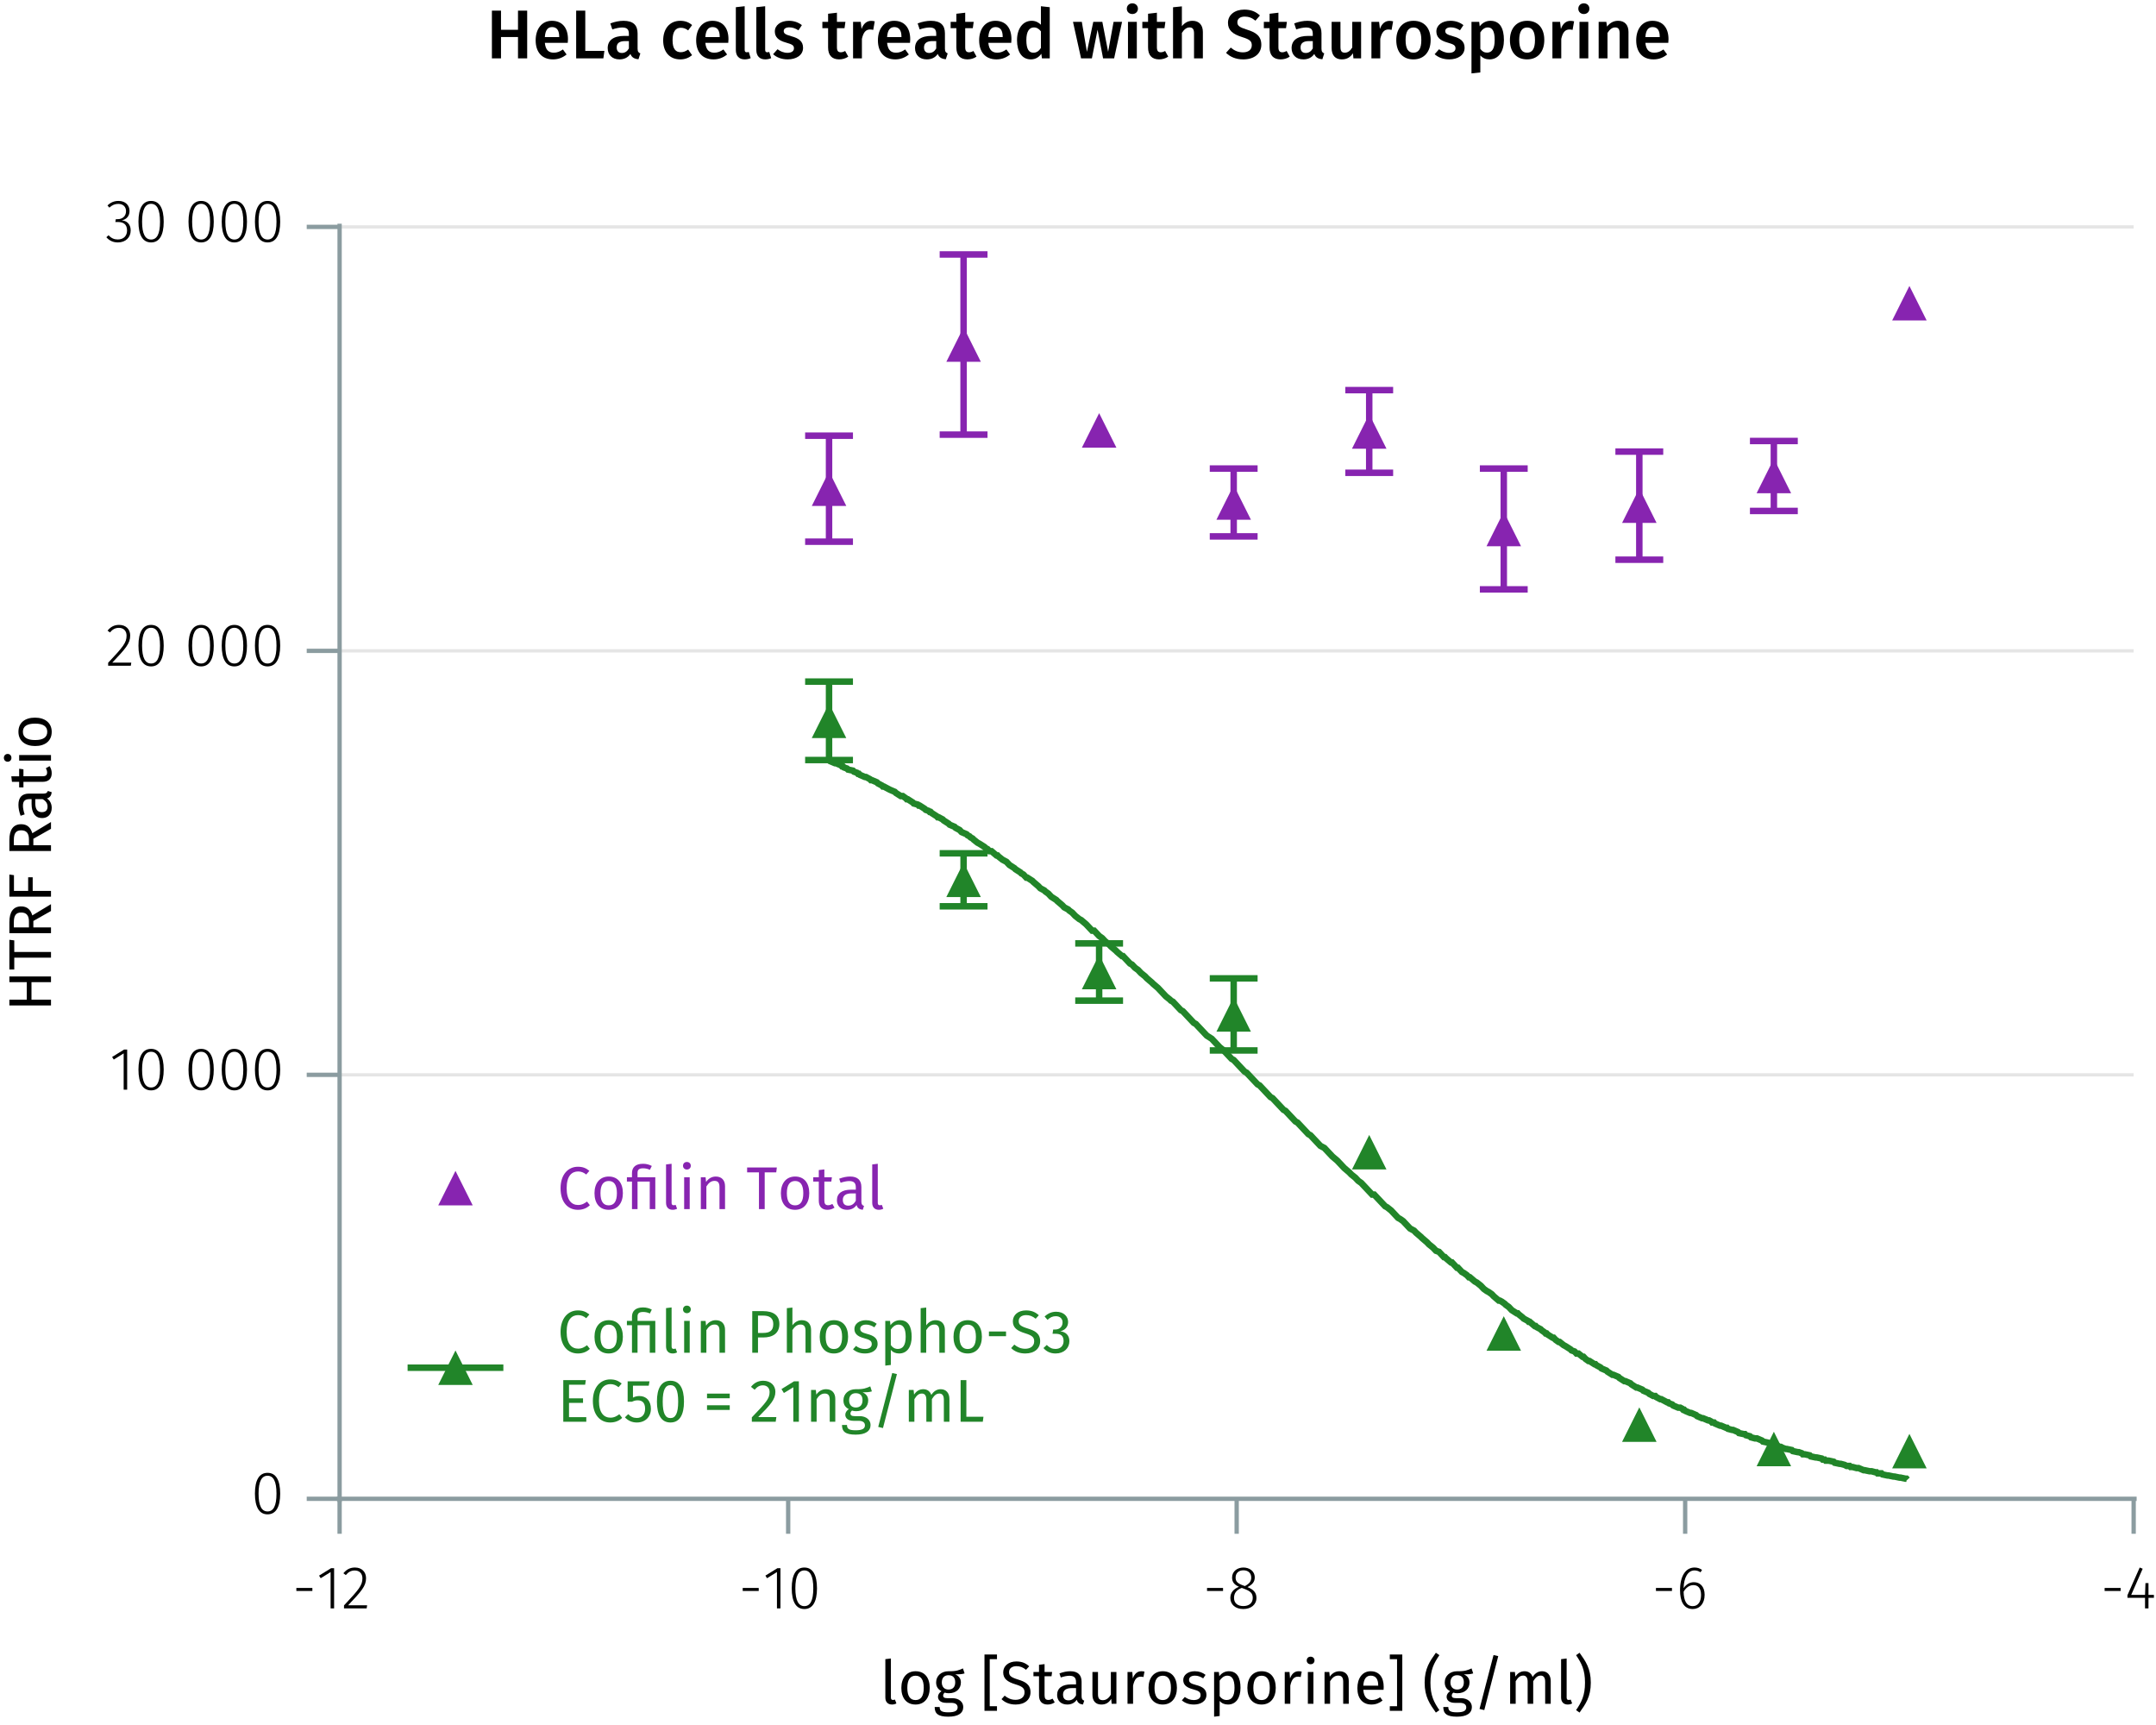 <?xml version="1.0" encoding="UTF-8"?><svg id="Calque_1" xmlns="http://www.w3.org/2000/svg" xmlns:xlink="http://www.w3.org/1999/xlink" viewBox="0 0 499.913 399.958"><defs><symbol id="_10-dark-green-triangle" viewBox="0 0 8 8"><polyline points="4 0 8 8 0 8" fill="#218529" fill-rule="evenodd" stroke-width="0"/></symbol><symbol id="_3-purple-arrow-up" viewBox="0 0 8 8"><polyline points="4 0 8 8 0 8" fill="#8724b0" fill-rule="evenodd" stroke-width="0"/></symbol></defs><line x1="78.745" y1="249.192" x2="494.732" y2="249.192" fill="none" stroke="#e5e5e5" stroke-miterlimit="10" stroke-width=".75"/><line x1="78.745" y1="150.898" x2="494.732" y2="150.898" fill="none" stroke="#e5e5e5" stroke-miterlimit="10" stroke-width=".75"/><line x1="78.745" y1="52.603" x2="494.732" y2="52.603" fill="none" stroke="#e5e5e5" stroke-miterlimit="10" stroke-width=".75"/><path d="m68.718,368.156h3.712v.7h-3.712v-.7Z" stroke-width="0"/><path d="m77.47,372.89h-.812v-8.419l-2.297,1.429-.378-.602,2.787-1.724h.7v9.315Z" stroke-width="0"/><path d="m84.876,365.872c0,1.849-1.036,3.012-4.16,6.303h4.412l-.111.715h-5.253v-.687c3.46-3.684,4.272-4.65,4.272-6.289,0-1.106-.701-1.808-1.766-1.808-.896,0-1.513.379-2.087,1.065l-.561-.421c.743-.896,1.569-1.33,2.689-1.33,1.598,0,2.563,1.05,2.563,2.451Z" stroke-width="0"/><path d="m172.212,368.156h3.712v.7h-3.712v-.7Z" stroke-width="0"/><path d="m180.964,372.89h-.812v-8.419l-2.297,1.429-.378-.602,2.787-1.724h.7v9.315Z" stroke-width="0"/><path d="m189.435,368.24c0,3.151-1.022,4.805-2.927,4.805-1.92,0-2.928-1.667-2.928-4.818s1.008-4.805,2.928-4.805,2.927,1.652,2.927,4.818Zm-5.015-.014c0,2.871.743,4.146,2.088,4.146s2.072-1.261,2.072-4.132-.728-4.146-2.072-4.146c-1.331,0-2.088,1.261-2.088,4.133Z" stroke-width="0"/><path d="m279.876,368.156h3.712v.7h-3.712v-.7Z" stroke-width="0"/><path d="m291.332,370.467c0,1.555-1.261,2.577-3.054,2.577-1.821,0-2.998-1.051-2.998-2.563,0-1.232.729-2.087,2.003-2.592-1.092-.49-1.597-1.106-1.597-2.143,0-1.499,1.274-2.325,2.619-2.325,1.331,0,2.634.771,2.634,2.311,0,.995-.546,1.64-1.681,2.228,1.387.561,2.073,1.261,2.073,2.508Zm-.854,0c0-1.135-.603-1.598-2.073-2.144l-.477-.183c-1.246.491-1.793,1.219-1.793,2.34,0,1.219.869,1.877,2.157,1.877,1.303,0,2.186-.687,2.186-1.891Zm-2.256-2.9l.435.154c1.022-.546,1.471-1.093,1.471-1.961,0-1.078-.742-1.695-1.821-1.695-1.036,0-1.807.603-1.807,1.695,0,.91.477,1.345,1.723,1.807Z" stroke-width="0"/><path d="m383.966,368.156h3.712v.7h-3.712v-.7Z" stroke-width="0"/><path d="m395.254,369.752c0,2.045-1.177,3.292-2.746,3.292-2.171,0-2.955-1.905-2.955-4.356,0-3.25,1.274-5.267,3.361-5.267.715,0,1.247.21,1.737.546l-.351.561c-.434-.28-.868-.435-1.4-.435-1.555,0-2.466,1.709-2.521,4.104.588-.854,1.387-1.373,2.396-1.373,1.345,0,2.479.938,2.479,2.928Zm-.827.028c0-1.625-.756-2.283-1.765-2.283-.967,0-1.751.616-2.283,1.54.056,2.073.645,3.334,2.129,3.334,1.261,0,1.919-1.078,1.919-2.591Z" stroke-width="0"/><path d="m488.001,368.156h3.712v.7h-3.712v-.7Z" stroke-width="0"/><path d="m499.429,370.439h-1.261v2.451h-.799v-2.451h-4.076v-.603l2.844-6.415.687.279-2.661,6.065h3.207l.099-2.731h.7v2.731h1.261v.673Z" stroke-width="0"/><path d="m494.732,347.487v8.109m-103.992-8.109v8.109m-103.992-8.109v8.109m-103.992-8.109v8.109m-104.011-8.109v8.109m-.693-8.109h417.373" fill="none" stroke="#8b9ca0" stroke-miterlimit="10"/><path d="m64.965,346.287c0,3.151-1.022,4.805-2.927,4.805-1.92,0-2.928-1.667-2.928-4.818s1.008-4.805,2.928-4.805,2.927,1.652,2.927,4.818Zm-5.015-.014c0,2.871.743,4.146,2.088,4.146s2.072-1.261,2.072-4.132-.728-4.146-2.072-4.146c-1.331,0-2.088,1.261-2.088,4.133Z" stroke-width="0"/><path d="m29.488,252.642h-.812v-8.419l-2.297,1.429-.378-.602,2.787-1.724h.7v9.315Z" stroke-width="0"/><path d="m37.96,247.992c0,3.151-1.022,4.805-2.927,4.805-1.92,0-2.928-1.667-2.928-4.818s1.008-4.805,2.928-4.805,2.927,1.652,2.927,4.818Zm-5.015-.014c0,2.871.743,4.146,2.088,4.146s2.072-1.261,2.072-4.132-.728-4.146-2.072-4.146c-1.331,0-2.088,1.261-2.088,4.133Z" stroke-width="0"/><path d="m49.565,247.992c0,3.151-1.022,4.805-2.927,4.805-1.92,0-2.928-1.667-2.928-4.818s1.008-4.805,2.928-4.805,2.927,1.652,2.927,4.818Zm-5.015-.014c0,2.871.743,4.146,2.088,4.146s2.072-1.261,2.072-4.132-.728-4.146-2.072-4.146c-1.331,0-2.088,1.261-2.088,4.133Z" stroke-width="0"/><path d="m57.266,247.992c0,3.151-1.022,4.805-2.927,4.805-1.92,0-2.928-1.667-2.928-4.818s1.008-4.805,2.928-4.805,2.927,1.652,2.927,4.818Zm-5.015-.014c0,2.871.743,4.146,2.088,4.146s2.072-1.261,2.072-4.132-.728-4.146-2.072-4.146c-1.331,0-2.088,1.261-2.088,4.133Z" stroke-width="0"/><path d="m64.965,247.992c0,3.151-1.022,4.805-2.927,4.805-1.92,0-2.928-1.667-2.928-4.818s1.008-4.805,2.928-4.805,2.927,1.652,2.927,4.818Zm-5.015-.014c0,2.871.743,4.146,2.088,4.146s2.072-1.261,2.072-4.132-.728-4.146-2.072-4.146c-1.331,0-2.088,1.261-2.088,4.133Z" stroke-width="0"/><path d="m30.189,147.329c0,1.849-1.036,3.012-4.16,6.303h4.412l-.111.715h-5.253v-.687c3.46-3.684,4.272-4.65,4.272-6.289,0-1.106-.701-1.808-1.766-1.808-.896,0-1.513.379-2.087,1.065l-.561-.421c.743-.896,1.569-1.33,2.689-1.33,1.598,0,2.563,1.05,2.563,2.451Z" stroke-width="0"/><path d="m37.96,149.697c0,3.151-1.022,4.805-2.927,4.805-1.92,0-2.928-1.667-2.928-4.818s1.008-4.805,2.928-4.805,2.927,1.652,2.927,4.818Zm-5.015-.014c0,2.871.743,4.146,2.088,4.146s2.072-1.261,2.072-4.132-.728-4.146-2.072-4.146c-1.331,0-2.088,1.261-2.088,4.133Z" stroke-width="0"/><path d="m49.565,149.697c0,3.151-1.022,4.805-2.927,4.805-1.92,0-2.928-1.667-2.928-4.818s1.008-4.805,2.928-4.805,2.927,1.652,2.927,4.818Zm-5.015-.014c0,2.871.743,4.146,2.088,4.146s2.072-1.261,2.072-4.132-.728-4.146-2.072-4.146c-1.331,0-2.088,1.261-2.088,4.133Z" stroke-width="0"/><path d="m57.266,149.697c0,3.151-1.022,4.805-2.927,4.805-1.92,0-2.928-1.667-2.928-4.818s1.008-4.805,2.928-4.805,2.927,1.652,2.927,4.818Zm-5.015-.014c0,2.871.743,4.146,2.088,4.146s2.072-1.261,2.072-4.132-.728-4.146-2.072-4.146c-1.331,0-2.088,1.261-2.088,4.133Z" stroke-width="0"/><path d="m64.965,149.697c0,3.151-1.022,4.805-2.927,4.805-1.92,0-2.928-1.667-2.928-4.818s1.008-4.805,2.928-4.805,2.927,1.652,2.927,4.818Zm-5.015-.014c0,2.871.743,4.146,2.088,4.146s2.072-1.261,2.072-4.132-.728-4.146-2.072-4.146c-1.331,0-2.088,1.261-2.088,4.133Z" stroke-width="0"/><path d="m30.036,48.909c0,1.261-.799,2.003-1.835,2.185,1.162.057,2.101.854,2.101,2.325,0,1.625-1.162,2.788-2.969,2.788-1.093,0-1.976-.406-2.676-1.205l.519-.462c.658.714,1.316.98,2.129.98,1.373,0,2.157-.854,2.157-2.087,0-1.415-.841-1.961-2.102-1.961h-.616l.112-.659h.448c.98,0,1.919-.588,1.919-1.862,0-1.037-.715-1.682-1.793-1.682-.784,0-1.4.253-2.073.869l-.435-.505c.729-.7,1.527-1.05,2.55-1.05,1.625,0,2.563,1.022,2.563,2.325Z" stroke-width="0"/><path d="m37.96,51.402c0,3.151-1.022,4.805-2.927,4.805-1.92,0-2.928-1.667-2.928-4.818s1.008-4.805,2.928-4.805,2.927,1.652,2.927,4.818Zm-5.015-.014c0,2.871.743,4.146,2.088,4.146s2.072-1.261,2.072-4.132-.728-4.146-2.072-4.146c-1.331,0-2.088,1.261-2.088,4.133Z" stroke-width="0"/><path d="m49.565,51.402c0,3.151-1.022,4.805-2.927,4.805-1.92,0-2.928-1.667-2.928-4.818s1.008-4.805,2.928-4.805,2.927,1.652,2.927,4.818Zm-5.015-.014c0,2.871.743,4.146,2.088,4.146s2.072-1.261,2.072-4.132-.728-4.146-2.072-4.146c-1.331,0-2.088,1.261-2.088,4.133Z" stroke-width="0"/><path d="m57.266,51.402c0,3.151-1.022,4.805-2.927,4.805-1.92,0-2.928-1.667-2.928-4.818s1.008-4.805,2.928-4.805,2.927,1.652,2.927,4.818Zm-5.015-.014c0,2.871.743,4.146,2.088,4.146s2.072-1.261,2.072-4.132-.728-4.146-2.072-4.146c-1.331,0-2.088,1.261-2.088,4.133Z" stroke-width="0"/><path d="m64.966,51.402c0,3.151-1.022,4.805-2.927,4.805-1.92,0-2.928-1.667-2.928-4.818s1.008-4.805,2.928-4.805,2.927,1.652,2.927,4.818Zm-5.015-.014c0,2.871.743,4.146,2.088,4.146s2.072-1.261,2.072-4.132-.728-4.146-2.072-4.146c-1.331,0-2.088,1.261-2.088,4.133Z" stroke-width="0"/><path d="m78.745,52.603h-7.626m7.626,98.295h-7.626m7.626,98.295h-7.626m7.626,98.295h-7.626m7.626.737V51.866" fill="none" stroke="#8b9ca0" stroke-miterlimit="10"/><polyline points="192.231 176.209 192.462 176.454 193.617 176.946 193.849 176.946 195.004 177.437 195.235 177.683 195.466 177.683 195.697 177.929 196.391 178.175 196.622 178.42 197.777 178.666 198.008 178.912 198.702 179.158 198.933 179.403 199.164 179.403 199.395 179.649 200.55 180.14 200.781 180.14 201.706 180.632 201.937 180.878 202.168 180.878 203.323 181.369 203.554 181.615 204.479 182.106 204.71 182.352 204.941 182.352 205.865 182.844 206.328 183.089 207.483 183.581 207.714 183.827 208.87 184.564 209.332 184.564 210.025 185.055 210.256 185.301 210.487 185.301 211.643 186.038 211.874 186.284 212.798 186.53 213.029 186.775 213.26 186.775 214.416 187.513 214.647 187.758 215.34 188.004 215.571 188.25 215.802 188.25 216.033 188.496 217.189 189.233 217.42 189.478 217.651 189.478 218.113 189.724 218.575 189.97 218.807 190.216 219.962 190.953 220.193 191.199 221.349 191.69 221.58 191.936 222.504 192.427 222.735 192.673 222.966 192.919 224.122 193.41 224.353 193.656 224.815 193.902 225.046 194.147 225.508 194.393 225.739 194.639 226.664 195.376 227.126 195.622 228.281 196.359 228.513 196.605 228.975 196.851 229.206 197.096 229.437 197.342 229.899 197.342 231.055 198.325 231.286 198.325 231.517 198.571 232.441 199.308 232.903 199.554 233.365 199.799 233.597 200.045 233.828 200.291 234.059 200.537 235.214 201.274 235.445 201.52 236.601 202.257 236.832 202.503 237.294 202.748 237.525 202.994 237.987 203.485 238.218 203.485 239.374 204.223 239.605 204.468 240.76 205.451 240.992 205.697 241.223 205.943 242.147 206.434 242.378 206.68 243.071 207.172 243.302 207.417 243.534 207.663 243.765 207.909 244.92 208.646 245.151 208.892 246.307 209.875 246.538 210.12 246.769 210.366 247.693 210.858 247.924 211.103 248.618 211.595 248.849 211.841 249.08 212.086 249.311 212.332 250.235 213.069 250.697 213.315 251.853 214.298 252.084 214.544 252.315 214.789 253.239 215.772 253.702 215.772 253.933 216.018 254.164 216.264 254.626 216.755 254.857 217.001 255.55 217.492 255.782 217.738 256.013 217.984 256.244 218.23 257.168 218.967 257.399 219.213 257.63 219.458 258.786 220.441 259.017 220.687 260.172 221.67 260.403 221.67 260.634 221.916 260.866 222.161 261.559 222.899 261.79 223.144 262.021 223.39 262.483 223.636 262.945 224.127 263.176 224.373 263.87 224.865 264.101 225.11 264.332 225.356 264.563 225.602 265.487 226.339 265.718 226.585 265.95 226.83 267.105 227.813 267.336 228.059 268.492 229.042 268.723 229.288 268.954 229.534 269.878 230.517 270.109 230.762 270.34 231.008 271.265 231.745 271.496 231.991 271.958 232.237 272.189 232.482 272.651 232.974 272.882 233.22 273.345 233.711 273.576 233.957 273.807 234.203 274.269 234.448 274.962 235.185 275.193 235.431 275.424 235.677 275.656 235.923 276.349 236.66 276.58 236.906 276.811 237.151 277.273 237.397 277.966 238.134 278.198 238.38 278.429 238.626 279.353 239.609 279.584 239.854 279.815 240.1 280.971 240.837 281.202 241.083 281.433 241.329 282.357 242.312 282.588 242.558 282.819 242.803 283.744 243.541 283.975 243.786 284.206 244.032 284.437 244.278 285.13 245.015 285.361 245.261 285.593 245.506 286.055 245.752 286.517 246.244 286.748 246.489 287.21 246.981 287.441 247.227 287.903 247.718 288.135 247.964 288.597 248.455 289.059 248.701 289.29 248.947 289.521 249.192 290.214 249.93 290.445 250.175 290.677 250.421 290.908 250.667 291.601 251.404 292.063 251.65 292.294 251.896 293.219 252.879 293.45 253.124 293.681 253.37 294.605 254.353 295.067 254.599 296.223 255.827 296.454 256.073 297.609 257.302 298.072 257.548 298.996 258.53 299.227 258.776 299.458 259.022 300.382 260.005 300.845 260.251 301.076 260.496 301.769 261.234 302 261.479 302.231 261.725 302.462 261.971 303.156 262.708 303.387 262.954 303.849 263.199 304.08 263.445 304.542 263.937 304.773 264.182 305.235 264.674 305.467 264.92 305.929 265.411 306.16 265.657 307.084 266.148 307.315 266.394 307.546 266.64 308.471 267.623 308.702 267.868 308.933 268.114 310.088 269.097 310.319 269.343 311.475 270.572 311.706 270.817 312.862 271.8 313.093 272.046 313.324 272.292 314.248 273.029 314.479 273.275 314.71 273.52 314.941 273.766 315.635 274.258 315.866 274.503 316.328 274.995 316.559 275.241 317.021 275.732 317.252 275.978 317.714 276.469 317.946 276.715 318.177 276.961 318.639 276.961 319.563 277.944 319.794 278.189 320.025 278.435 320.95 279.418 321.181 279.664 321.643 279.91 322.567 280.647 322.798 280.893 323.03 281.138 323.954 282.121 324.185 282.367 324.647 282.613 325.341 283.104 325.572 283.35 326.034 283.841 326.265 284.087 326.727 284.579 326.958 284.824 327.883 285.316 328.114 285.562 328.345 285.807 329.5 286.79 329.731 287.036 330.887 288.019 331.118 288.265 331.349 288.51 332.273 289.248 332.504 289.493 332.736 289.739 332.967 289.985 333.66 290.231 333.891 290.476 334.584 291.213 334.815 291.459 335.046 291.459 335.278 291.705 336.433 292.688 336.664 292.688 336.895 292.934 337.82 293.917 338.051 293.917 338.282 294.162 338.513 294.408 338.975 294.9 339.437 295.145 340.13 295.637 340.362 295.882 340.593 296.128 340.824 296.128 341.979 297.111 342.441 297.357 343.366 298.094 343.597 298.34 343.828 298.586 344.059 298.831 344.752 299.323 345.215 299.568 345.908 300.06 346.139 300.306 346.37 300.551 347.525 301.534 347.757 301.534 348.219 301.78 348.912 302.272 349.143 302.517 349.836 303.009 350.067 303.255 350.299 303.5 350.53 303.746 351.685 304.483 351.916 304.483 352.147 304.729 353.072 305.466 353.303 305.712 353.765 305.958 354.227 306.203 354.458 306.449 354.689 306.449 355.845 307.432 356.076 307.432 356.307 307.678 357.231 308.169 357.462 308.415 358.156 308.906 358.387 309.152 358.618 309.152 358.849 309.398 360.005 310.135 360.236 310.135 360.467 310.381 360.698 310.627 361.391 311.118 361.622 311.118 362.547 311.855 363.009 312.101 364.164 312.838 364.395 313.084 365.089 313.33 365.32 313.575 365.551 313.821 366.013 313.821 366.937 314.558 367.168 314.558 367.399 314.804 367.631 315.05 368.324 315.541 368.555 315.541 369.71 316.279 369.942 316.279 370.173 316.524 371.097 317.016 371.328 317.262 372.484 317.753 372.715 317.999 373.87 318.736 374.101 318.736 375.257 319.227 375.488 319.473 376.643 320.21 376.874 320.21 378.03 320.702 378.261 320.948 379.416 321.685 379.647 321.685 380.803 322.176 381.034 322.422 382.189 322.913 382.421 323.159 383.345 323.651 383.807 323.651 384.038 323.896 384.963 324.388 385.194 324.388 386.118 324.879 386.58 325.125 386.811 325.125 387.042 325.371 387.736 325.617 387.967 325.862 389.122 326.354 389.584 326.354 390.047 326.6 390.278 326.845 390.509 326.845 390.74 327.091 391.895 327.582 392.126 327.582 393.282 328.074 393.513 328.32 394.668 328.811 394.9 328.811 396.055 329.303 396.286 329.303 396.748 329.548 396.979 329.794 397.442 329.794 397.673 330.04 398.828 330.531 399.059 330.531 400.215 331.023 400.446 331.023 400.677 331.269 401.601 331.514 401.832 331.514 402.988 332.006 403.219 332.251 404.374 332.497 404.605 332.497 404.837 332.743 405.761 332.989 405.992 333.234 406.916 333.48 407.379 333.48 408.534 333.972 408.765 334.217 409.921 334.463 410.383 334.709 411.307 334.955 411.538 334.955 412.694 335.446 412.925 335.446 413.387 335.692 414.08 335.938 414.311 335.938 415.467 336.183 415.698 336.429 416.853 336.675 417.085 336.675 417.778 336.92 418.009 337.166 418.471 337.166 419.627 337.412 419.858 337.658 421.013 337.903 421.244 337.903 422.4 338.149 422.631 338.395 423.093 338.395 423.324 338.641 424.017 338.641 425.173 338.886 425.404 339.132 426.559 339.378 426.79 339.378 427.715 339.624 428.177 339.869 428.87 339.869 429.101 340.115 429.564 340.115 430.488 340.361 430.95 340.361 432.106 340.852 432.337 340.852 433.492 341.098 433.954 341.098 434.879 341.344 435.11 341.344 435.341 341.589 436.265 341.589 436.496 341.835 437.652 342.081 437.883 342.081 439.038 342.327 439.269 342.327 440.425 342.572 440.656 342.572 441.811 342.818 442.043 342.818 442.274 343.064" fill="none" stroke="#218529" stroke-miterlimit="10" stroke-width="1.5"/><line x1="192.231" y1="101.013" x2="192.231" y2="113.3" fill="none" stroke="#8724b0" stroke-miterlimit="10" stroke-width="1.5"/><line x1="192.231" y1="113.3" x2="192.231" y2="125.587" fill="none" stroke="#8724b0" stroke-miterlimit="10" stroke-width="1.5"/><line x1="186.685" y1="101.013" x2="197.777" y2="101.013" fill="none" stroke="#8724b0" stroke-miterlimit="10" stroke-width="1.5"/><line x1="186.685" y1="125.587" x2="197.777" y2="125.587" fill="none" stroke="#8724b0" stroke-miterlimit="10" stroke-width="1.5"/><line x1="223.428" y1="58.992" x2="223.428" y2="79.88" fill="none" stroke="#8724b0" stroke-miterlimit="10" stroke-width="1.5"/><line x1="223.428" y1="79.88" x2="223.428" y2="100.768" fill="none" stroke="#8724b0" stroke-miterlimit="10" stroke-width="1.5"/><line x1="217.882" y1="58.992" x2="228.975" y2="58.992" fill="none" stroke="#8724b0" stroke-miterlimit="10" stroke-width="1.5"/><line x1="217.882" y1="100.768" x2="228.975" y2="100.768" fill="none" stroke="#8724b0" stroke-miterlimit="10" stroke-width="1.5"/><line x1="286.055" y1="108.631" x2="286.055" y2="116.495" fill="none" stroke="#8724b0" stroke-miterlimit="10" stroke-width="1.5"/><line x1="286.055" y1="116.495" x2="286.055" y2="124.358" fill="none" stroke="#8724b0" stroke-miterlimit="10" stroke-width="1.5"/><line x1="280.508" y1="108.631" x2="291.601" y2="108.631" fill="none" stroke="#8724b0" stroke-miterlimit="10" stroke-width="1.5"/><line x1="280.508" y1="124.358" x2="291.601" y2="124.358" fill="none" stroke="#8724b0" stroke-miterlimit="10" stroke-width="1.5"/><line x1="317.483" y1="90.447" x2="317.483" y2="100.03" fill="none" stroke="#8724b0" stroke-miterlimit="10" stroke-width="1.5"/><line x1="317.483" y1="100.03" x2="317.483" y2="109.614" fill="none" stroke="#8724b0" stroke-miterlimit="10" stroke-width="1.5"/><line x1="311.937" y1="90.447" x2="323.03" y2="90.447" fill="none" stroke="#8724b0" stroke-miterlimit="10" stroke-width="1.5"/><line x1="311.937" y1="109.614" x2="323.03" y2="109.614" fill="none" stroke="#8724b0" stroke-miterlimit="10" stroke-width="1.5"/><line x1="348.681" y1="108.631" x2="348.681" y2="122.638" fill="none" stroke="#8724b0" stroke-miterlimit="10" stroke-width="1.5"/><line x1="348.681" y1="122.638" x2="348.681" y2="136.645" fill="none" stroke="#8724b0" stroke-miterlimit="10" stroke-width="1.5"/><line x1="343.135" y1="108.631" x2="354.227" y2="108.631" fill="none" stroke="#8724b0" stroke-miterlimit="10" stroke-width="1.5"/><line x1="343.135" y1="136.645" x2="354.227" y2="136.645" fill="none" stroke="#8724b0" stroke-miterlimit="10" stroke-width="1.5"/><line x1="380.11" y1="104.699" x2="380.11" y2="117.232" fill="none" stroke="#8724b0" stroke-miterlimit="10" stroke-width="1.5"/><line x1="380.11" y1="117.232" x2="380.11" y2="129.764" fill="none" stroke="#8724b0" stroke-miterlimit="10" stroke-width="1.5"/><line x1="374.563" y1="104.699" x2="385.656" y2="104.699" fill="none" stroke="#8724b0" stroke-miterlimit="10" stroke-width="1.5"/><line x1="374.563" y1="129.764" x2="385.656" y2="129.764" fill="none" stroke="#8724b0" stroke-miterlimit="10" stroke-width="1.5"/><line x1="411.307" y1="102.242" x2="411.307" y2="110.351" fill="none" stroke="#8724b0" stroke-miterlimit="10" stroke-width="1.5"/><line x1="411.307" y1="110.351" x2="411.307" y2="118.461" fill="none" stroke="#8724b0" stroke-miterlimit="10" stroke-width="1.5"/><line x1="405.761" y1="102.242" x2="416.853" y2="102.242" fill="none" stroke="#8724b0" stroke-miterlimit="10" stroke-width="1.5"/><line x1="405.761" y1="118.461" x2="416.853" y2="118.461" fill="none" stroke="#8724b0" stroke-miterlimit="10" stroke-width="1.5"/><line x1="192.231" y1="158.024" x2="192.231" y2="167.116" fill="none" stroke="#218529" stroke-miterlimit="10" stroke-width="1.5"/><line x1="192.231" y1="167.116" x2="192.231" y2="176.209" fill="none" stroke="#218529" stroke-miterlimit="10" stroke-width="1.5"/><line x1="186.685" y1="158.024" x2="197.777" y2="158.024" fill="none" stroke="#218529" stroke-miterlimit="10" stroke-width="1.5"/><line x1="186.685" y1="176.209" x2="197.777" y2="176.209" fill="none" stroke="#218529" stroke-miterlimit="10" stroke-width="1.5"/><line x1="223.428" y1="197.834" x2="223.428" y2="203.977" fill="none" stroke="#218529" stroke-miterlimit="10" stroke-width="1.5"/><line x1="223.428" y1="203.977" x2="223.428" y2="210.12" fill="none" stroke="#218529" stroke-miterlimit="10" stroke-width="1.5"/><line x1="217.882" y1="197.834" x2="228.975" y2="197.834" fill="none" stroke="#218529" stroke-miterlimit="10" stroke-width="1.5"/><line x1="217.882" y1="210.12" x2="228.975" y2="210.12" fill="none" stroke="#218529" stroke-miterlimit="10" stroke-width="1.5"/><line x1="254.857" y1="218.721" x2="254.857" y2="225.356" fill="none" stroke="#218529" stroke-miterlimit="10" stroke-width="1.5"/><line x1="254.857" y1="225.356" x2="254.857" y2="231.991" fill="none" stroke="#218529" stroke-miterlimit="10" stroke-width="1.5"/><line x1="249.311" y1="218.721" x2="260.403" y2="218.721" fill="none" stroke="#218529" stroke-miterlimit="10" stroke-width="1.5"/><line x1="249.311" y1="231.991" x2="260.403" y2="231.991" fill="none" stroke="#218529" stroke-miterlimit="10" stroke-width="1.5"/><line x1="286.055" y1="226.83" x2="286.055" y2="235.185" fill="none" stroke="#218529" stroke-miterlimit="10" stroke-width="1.5"/><line x1="286.055" y1="235.185" x2="286.055" y2="243.541" fill="none" stroke="#218529" stroke-miterlimit="10" stroke-width="1.5"/><line x1="280.508" y1="226.83" x2="291.601" y2="226.83" fill="none" stroke="#218529" stroke-miterlimit="10" stroke-width="1.5"/><line x1="280.508" y1="243.541" x2="291.601" y2="243.541" fill="none" stroke="#218529" stroke-miterlimit="10" stroke-width="1.5"/><path d="m120.109,8.582h-3.938v4.946h-2.112V2.468h2.112v4.434h3.938V2.468h2.129v11.061h-2.129v-4.946Z" stroke-width="0"/><path d="m131.646,9.927h-5.313c.16,1.729.96,2.289,2.081,2.289.752,0,1.376-.24,2.112-.752l.849,1.168c-.833.673-1.857,1.137-3.138,1.137-2.625,0-4.033-1.745-4.033-4.418,0-2.577,1.36-4.529,3.762-4.529,2.368,0,3.729,1.601,3.729,4.273,0,.271-.032.608-.049.832Zm-1.984-1.425c0-1.393-.496-2.225-1.648-2.225-.961,0-1.569.641-1.681,2.321h3.329v-.097Z" stroke-width="0"/><path d="m135.708,11.8h4.434l-.239,1.729h-6.307V2.468h2.112v9.332Z" stroke-width="0"/><path d="m148.478,12.376l-.432,1.36c-.944-.08-1.553-.4-1.873-1.232-.608.896-1.521,1.265-2.545,1.265-1.681,0-2.722-1.072-2.722-2.609,0-1.841,1.377-2.833,3.842-2.833h1.072v-.48c0-1.104-.496-1.473-1.584-1.473-.576,0-1.393.16-2.257.448l-.465-1.393c1.041-.399,2.113-.607,3.058-.607,2.272,0,3.266,1.04,3.266,2.913v3.553c0,.688.224.929.64,1.089Zm-2.657-1.137v-1.713h-.848c-1.329,0-1.985.48-1.985,1.473,0,.816.416,1.281,1.201,1.281.704,0,1.248-.368,1.632-1.041Z" stroke-width="0"/><path d="m160.477,5.814l-.912,1.232c-.56-.416-1.072-.608-1.713-.608-1.184,0-1.904.864-1.904,2.897,0,2.049.752,2.769,1.904,2.769.641,0,1.089-.208,1.713-.608l.912,1.297c-.768.624-1.648.977-2.736.977-2.449,0-3.97-1.697-3.97-4.402s1.521-4.545,3.953-4.545c1.104,0,1.953.304,2.753.992Z" stroke-width="0"/><path d="m168.861,9.927h-5.313c.16,1.729.96,2.289,2.081,2.289.752,0,1.376-.24,2.112-.752l.849,1.168c-.833.673-1.857,1.137-3.138,1.137-2.625,0-4.033-1.745-4.033-4.418,0-2.577,1.36-4.529,3.762-4.529,2.368,0,3.729,1.601,3.729,4.273,0,.271-.032.608-.049.832Zm-1.984-1.425c0-1.393-.496-2.225-1.648-2.225-.961,0-1.569.641-1.681,2.321h3.329v-.097Z" stroke-width="0"/><path d="m170.619,11.592V1.668l2.049-.225v10.084c0,.4.128.593.48.593.176,0,.336-.032.464-.08l.448,1.44c-.353.16-.849.288-1.377.288-1.296,0-2.064-.784-2.064-2.177Z" stroke-width="0"/><path d="m175.371,11.592V1.668l2.049-.225v10.084c0,.4.128.593.48.593.176,0,.336-.032.464-.08l.448,1.44c-.353.16-.849.288-1.377.288-1.296,0-2.064-.784-2.064-2.177Z" stroke-width="0"/><path d="m185.934,5.829l-.801,1.2c-.704-.448-1.376-.688-2.129-.688-.816,0-1.28.336-1.28.848,0,.561.336.816,1.776,1.217,1.729.464,2.705,1.169,2.705,2.673,0,1.761-1.632,2.689-3.569,2.689-1.456,0-2.593-.496-3.377-1.2l1.024-1.153c.656.497,1.44.833,2.305.833.912,0,1.505-.385,1.505-1.024,0-.704-.336-.929-1.921-1.377-1.745-.48-2.513-1.312-2.513-2.561,0-1.409,1.296-2.465,3.265-2.465,1.217,0,2.209.384,3.01,1.008Z" stroke-width="0"/><path d="m196.685,13.128c-.607.433-1.376.641-2.129.641-1.664-.017-2.545-.961-2.545-2.77v-4.466h-1.328v-1.473h1.328v-1.872l2.049-.24v2.112h1.969l-.208,1.473h-1.761v4.418c0,.832.272,1.169.896,1.169.32,0,.641-.097,1.009-.305l.72,1.312Z" stroke-width="0"/><path d="m202.829,4.95l-.353,1.984c-.256-.063-.448-.096-.752-.096-1.024,0-1.553.752-1.873,2.177v4.514h-2.049V5.061h1.777l.191,1.665c.4-1.217,1.217-1.889,2.209-1.889.305,0,.576.032.849.112Z" stroke-width="0"/><path d="m211.005,9.927h-5.313c.16,1.729.96,2.289,2.081,2.289.752,0,1.376-.24,2.112-.752l.849,1.168c-.833.673-1.857,1.137-3.138,1.137-2.625,0-4.033-1.745-4.033-4.418,0-2.577,1.36-4.529,3.762-4.529,2.368,0,3.729,1.601,3.729,4.273,0,.271-.032.608-.049.832Zm-1.984-1.425c0-1.393-.496-2.225-1.648-2.225-.961,0-1.569.641-1.681,2.321h3.329v-.097Z" stroke-width="0"/><path d="m219.741,12.376l-.432,1.36c-.944-.08-1.553-.4-1.873-1.232-.608.896-1.521,1.265-2.545,1.265-1.681,0-2.722-1.072-2.722-2.609,0-1.841,1.377-2.833,3.842-2.833h1.072v-.48c0-1.104-.496-1.473-1.584-1.473-.576,0-1.393.16-2.257.448l-.465-1.393c1.041-.399,2.113-.607,3.058-.607,2.272,0,3.266,1.04,3.266,2.913v3.553c0,.688.224.929.64,1.089Zm-2.657-1.137v-1.713h-.848c-1.329,0-1.985.48-1.985,1.473,0,.816.416,1.281,1.201,1.281.704,0,1.248-.368,1.632-1.041Z" stroke-width="0"/><path d="m226.428,13.128c-.607.433-1.376.641-2.129.641-1.664-.017-2.545-.961-2.545-2.77v-4.466h-1.328v-1.473h1.328v-1.872l2.049-.24v2.112h1.969l-.208,1.473h-1.761v4.418c0,.832.272,1.169.896,1.169.32,0,.641-.097,1.009-.305l.72,1.312Z" stroke-width="0"/><path d="m234.477,9.927h-5.313c.16,1.729.96,2.289,2.081,2.289.752,0,1.376-.24,2.112-.752l.849,1.168c-.833.673-1.857,1.137-3.138,1.137-2.625,0-4.033-1.745-4.033-4.418,0-2.577,1.36-4.529,3.762-4.529,2.368,0,3.729,1.601,3.729,4.273,0,.271-.032.608-.049.832Zm-1.984-1.425c0-1.393-.496-2.225-1.648-2.225-.961,0-1.569.641-1.681,2.321h3.329v-.097Z" stroke-width="0"/><path d="m243.405,1.668v11.86h-1.809l-.145-1.072c-.512.769-1.328,1.312-2.417,1.312-2.112,0-3.217-1.777-3.217-4.466,0-2.609,1.312-4.481,3.409-4.481.896,0,1.601.384,2.129.912V1.444l2.049.225Zm-2.049,9.459v-3.873c-.448-.544-.929-.896-1.616-.896-1.057,0-1.761.896-1.761,2.929,0,2.178.624,2.93,1.632,2.93.753,0,1.265-.368,1.745-1.089Z" stroke-width="0"/><path d="m258.334,13.529h-2.562l-1.28-6.643-1.312,6.643h-2.514l-1.872-8.468h2.049l1.185,6.963,1.473-6.963h2.097l1.345,6.963,1.264-6.963h1.969l-1.84,8.468Z" stroke-width="0"/><path d="m263.852,2.02c0,.688-.528,1.232-1.297,1.232-.752,0-1.28-.544-1.28-1.232,0-.704.528-1.248,1.28-1.248.769,0,1.297.544,1.297,1.248Zm-.257,11.509h-2.049V5.061h2.049v8.468Z" stroke-width="0"/><path d="m270.876,13.128c-.607.433-1.376.641-2.129.641-1.664-.017-2.545-.961-2.545-2.77v-4.466h-1.328v-1.473h1.328v-1.872l2.049-.24v2.112h1.969l-.208,1.473h-1.761v4.418c0,.832.272,1.169.896,1.169.32,0,.641-.097,1.009-.305l.72,1.312Z" stroke-width="0"/><path d="m278.909,7.398v6.131h-2.049v-5.811c0-1.057-.416-1.36-1.04-1.36-.721,0-1.281.496-1.777,1.265v5.906h-2.049V1.684l2.049-.208v4.594c.656-.801,1.44-1.248,2.465-1.248,1.505,0,2.401.976,2.401,2.576Z" stroke-width="0"/><path d="m292.141,3.588l-1.04,1.201c-.8-.656-1.568-.944-2.481-.944-.992,0-1.712.448-1.712,1.312,0,.8.432,1.152,2.272,1.729,1.937.608,3.281,1.408,3.281,3.489,0,1.984-1.553,3.394-4.193,3.394-1.761,0-3.073-.624-3.985-1.521l1.088-1.217c.816.688,1.697,1.104,2.85,1.104,1.185,0,2.032-.576,2.032-1.648,0-.929-.464-1.345-2.192-1.873-2.321-.721-3.329-1.648-3.329-3.329,0-1.841,1.584-3.058,3.761-3.058,1.617,0,2.689.48,3.649,1.36Z" stroke-width="0"/><path d="m299.052,13.128c-.607.433-1.376.641-2.129.641-1.664-.017-2.545-.961-2.545-2.77v-4.466h-1.328v-1.473h1.328v-1.872l2.049-.24v2.112h1.969l-.208,1.473h-1.761v4.418c0,.832.272,1.169.896,1.169.32,0,.641-.097,1.009-.305l.72,1.312Z" stroke-width="0"/><path d="m307.053,12.376l-.432,1.36c-.944-.08-1.553-.4-1.873-1.232-.608.896-1.521,1.265-2.545,1.265-1.681,0-2.721-1.072-2.721-2.609,0-1.841,1.376-2.833,3.841-2.833h1.072v-.48c0-1.104-.496-1.473-1.584-1.473-.576,0-1.393.16-2.257.448l-.465-1.393c1.041-.399,2.113-.607,3.058-.607,2.272,0,3.266,1.04,3.266,2.913v3.553c0,.688.224.929.64,1.089Zm-2.657-1.137v-1.713h-.848c-1.329,0-1.985.48-1.985,1.473,0,.816.416,1.281,1.201,1.281.704,0,1.248-.368,1.632-1.041Z" stroke-width="0"/><path d="m315.598,13.529h-1.777l-.111-1.185c-.625.961-1.425,1.425-2.594,1.425-1.536,0-2.353-.992-2.353-2.625v-6.083h2.049v5.827c0,.992.32,1.328,1.024,1.328s1.28-.464,1.713-1.2v-5.955h2.049v8.468Z" stroke-width="0"/><path d="m323.021,4.95l-.353,1.984c-.256-.063-.448-.096-.752-.096-1.024,0-1.553.752-1.873,2.177v4.514h-2.049V5.061h1.777l.191,1.665c.4-1.217,1.217-1.889,2.209-1.889.305,0,.576.032.849.112Z" stroke-width="0"/><path d="m331.725,9.287c0,2.674-1.488,4.482-3.985,4.482s-3.985-1.697-3.985-4.482c0-2.656,1.488-4.465,4.001-4.465,2.497,0,3.97,1.696,3.97,4.465Zm-5.81,0c0,2.033.624,2.93,1.824,2.93s1.825-.912,1.825-2.93-.625-2.913-1.81-2.913c-1.2,0-1.84.913-1.84,2.913Z" stroke-width="0"/><path d="m339.325,5.829l-.801,1.2c-.704-.448-1.376-.688-2.129-.688-.816,0-1.28.336-1.28.848,0,.561.336.816,1.776,1.217,1.729.464,2.705,1.169,2.705,2.673,0,1.761-1.632,2.689-3.569,2.689-1.456,0-2.593-.496-3.377-1.2l1.024-1.153c.656.497,1.44.833,2.305.833.912,0,1.505-.385,1.505-1.024,0-.704-.336-.929-1.921-1.377-1.745-.48-2.513-1.312-2.513-2.561,0-1.409,1.296-2.465,3.265-2.465,1.217,0,2.209.384,3.01,1.008Z" stroke-width="0"/><path d="m348.718,9.271c0,2.593-1.2,4.498-3.346,4.498-.864,0-1.601-.305-2.129-.929v3.954l-2.049.224V5.061h1.793l.112,1.041c.672-.881,1.568-1.28,2.48-1.28,2.209,0,3.138,1.744,3.138,4.449Zm-2.145.016c0-2.145-.577-2.929-1.602-2.929-.72,0-1.328.496-1.729,1.152v3.81c.4.593.913.881,1.553.881,1.121,0,1.777-.865,1.777-2.914Z" stroke-width="0"/><path d="m358.077,9.287c0,2.674-1.488,4.482-3.985,4.482s-3.985-1.697-3.985-4.482c0-2.656,1.488-4.465,4.001-4.465,2.497,0,3.97,1.696,3.97,4.465Zm-5.81,0c0,2.033.624,2.93,1.824,2.93s1.825-.912,1.825-2.93-.625-2.913-1.81-2.913c-1.2,0-1.84.913-1.84,2.913Z" stroke-width="0"/><path d="m364.988,4.95l-.353,1.984c-.256-.063-.448-.096-.752-.096-1.024,0-1.553.752-1.873,2.177v4.514h-2.049V5.061h1.777l.191,1.665c.4-1.217,1.217-1.889,2.209-1.889.305,0,.576.032.849.112Z" stroke-width="0"/><path d="m368.539,2.02c0,.688-.528,1.232-1.297,1.232-.752,0-1.28-.544-1.28-1.232,0-.704.528-1.248,1.28-1.248.769,0,1.297.544,1.297,1.248Zm-.257,11.509h-2.049V5.061h2.049v8.468Z" stroke-width="0"/><path d="m377.597,7.398v6.131h-2.049v-5.811c0-1.057-.4-1.36-1.04-1.36-.736,0-1.281.496-1.777,1.28v5.891h-2.049V5.061h1.777l.16,1.104c.656-.848,1.504-1.344,2.576-1.344,1.521,0,2.401.96,2.401,2.576Z" stroke-width="0"/><path d="m386.828,9.927h-5.313c.16,1.729.96,2.289,2.081,2.289.752,0,1.376-.24,2.112-.752l.849,1.168c-.833.673-1.857,1.137-3.138,1.137-2.625,0-4.033-1.745-4.033-4.418,0-2.577,1.36-4.529,3.762-4.529,2.368,0,3.729,1.601,3.729,4.273,0,.271-.032.608-.049.832Zm-1.984-1.425c0-1.393-.496-2.225-1.648-2.225-.961,0-1.569.641-1.681,2.321h3.329v-.097Z" stroke-width="0"/><path d="m205.285,393.56v-8.895l1.288-.154v9.021c0,.392.126.588.463.588.182,0,.336-.028.476-.084l.336.896c-.279.154-.644.252-1.022.252-.938,0-1.54-.574-1.54-1.625Z" stroke-width="0"/><path d="m215.578,391.319c0,2.283-1.204,3.866-3.292,3.866-2.101,0-3.291-1.513-3.291-3.852,0-2.283,1.204-3.866,3.306-3.866s3.277,1.513,3.277,3.852Zm-5.196.015c0,1.919.672,2.815,1.904,2.815s1.905-.896,1.905-2.83c0-1.919-.672-2.815-1.891-2.815-1.233,0-1.919.896-1.919,2.83Z" stroke-width="0"/><path d="m223.656,387.971c-.616.196-1.317.225-2.157.225.868.392,1.303,1.008,1.303,1.862,0,1.457-1.051,2.508-2.815,2.508-.337,0-.631-.042-.938-.141-.211.154-.364.421-.364.687,0,.336.21.603.966.603h1.177c1.513,0,2.521.868,2.521,2.045,0,1.429-1.177,2.241-3.46,2.241-2.409,0-3.165-.742-3.165-2.241h1.162c0,.841.378,1.232,2.003,1.232,1.597,0,2.157-.405,2.157-1.148,0-.7-.561-1.05-1.484-1.05h-1.163c-1.316,0-1.904-.659-1.904-1.401,0-.477.279-.952.812-1.303-.854-.448-1.246-1.093-1.246-2.045,0-1.513,1.219-2.577,2.844-2.577,1.835.042,2.507-.267,3.375-.658l.379,1.162Zm-5.281,2.073c0,.98.547,1.667,1.555,1.667s1.555-.616,1.555-1.681c0-1.079-.532-1.64-1.582-1.64-.995,0-1.527.687-1.527,1.653Z" stroke-width="0"/><path d="m231.171,384.665h-1.681v10.912h1.681v1.064h-2.899v-13.056h2.899v1.079Z" stroke-width="0"/><path d="m238.636,386.319l-.729.812c-.729-.588-1.4-.84-2.199-.84-.967,0-1.736.448-1.736,1.373,0,.812.378,1.204,2.114,1.736,1.541.477,2.858,1.079,2.858,2.928,0,1.681-1.275,2.857-3.446,2.857-1.387,0-2.479-.462-3.277-1.246l.728-.812c.729.588,1.485.966,2.536.966,1.135,0,2.073-.56,2.073-1.723,0-.938-.448-1.358-2.088-1.863-1.877-.574-2.857-1.288-2.857-2.787,0-1.485,1.261-2.521,3.04-2.521,1.33,0,2.171.393,2.983,1.121Z" stroke-width="0"/><path d="m244.557,394.681c-.49.336-1.022.504-1.652.504-1.247,0-1.989-.729-1.989-2.101v-4.455h-1.289v-.994h1.289v-1.667l1.288-.154v1.821h1.751l-.14.994h-1.611v4.398c0,.742.238,1.093.883,1.093.322,0,.616-.098.98-.294l.49.854Z" stroke-width="0"/><path d="m251.403,394.288l-.294.896c-.742-.084-1.219-.378-1.443-1.106-.518.771-1.302,1.106-2.198,1.106-1.472,0-2.354-.91-2.354-2.228,0-1.582,1.19-2.437,3.25-2.437h1.134v-.547c0-1.064-.518-1.456-1.54-1.456-.547,0-1.233.14-1.989.392l-.322-.938c.91-.336,1.723-.504,2.549-.504,1.779,0,2.592.91,2.592,2.451v3.376c0,.645.238.854.616.994Zm-1.905-1.219v-1.694h-.966c-1.359,0-2.046.504-2.046,1.513,0,.868.435,1.33,1.275,1.33.756,0,1.316-.378,1.736-1.148Z" stroke-width="0"/><path d="m258.865,395.017h-1.106l-.099-1.148c-.56.896-1.246,1.316-2.297,1.316-1.289,0-2.059-.812-2.059-2.255v-5.295h1.288v5.154c0,1.009.336,1.387,1.135,1.387s1.4-.532,1.849-1.274v-5.267h1.289v7.382Z" stroke-width="0"/><path d="m265.374,387.551l-.238,1.261c-.224-.057-.378-.084-.644-.084-.925,0-1.457.658-1.766,2.073v4.216h-1.288v-7.382h1.106l.126,1.499c.393-1.107,1.078-1.667,1.975-1.667.238,0,.505.027.729.084Z" stroke-width="0"/><path d="m272.893,391.319c0,2.283-1.204,3.866-3.292,3.866-2.101,0-3.291-1.513-3.291-3.852,0-2.283,1.204-3.866,3.306-3.866s3.277,1.513,3.277,3.852Zm-5.196.015c0,1.919.672,2.815,1.904,2.815s1.905-.896,1.905-2.83c0-1.919-.672-2.815-1.891-2.815-1.233,0-1.919.896-1.919,2.83Z" stroke-width="0"/><path d="m279.528,388.307l-.546.812c-.658-.42-1.232-.63-1.919-.63-.841,0-1.359.378-1.359.967,0,.602.393.882,1.583,1.19,1.556.392,2.452,1.008,2.452,2.297,0,1.541-1.415,2.241-2.914,2.241-1.247,0-2.144-.406-2.787-.967l.686-.784c.589.448,1.275.715,2.073.715.967,0,1.583-.421,1.583-1.121,0-.729-.364-1.009-1.793-1.387-1.597-.42-2.227-1.106-2.227-2.143,0-1.177,1.134-2.031,2.661-2.031,1.036,0,1.807.308,2.507.84Z" stroke-width="0"/><path d="m287.636,391.319c0,2.241-.995,3.866-2.899,3.866-.799,0-1.457-.266-1.934-.841v3.502l-1.288.154v-10.365h1.106l.098.994c.547-.756,1.345-1.162,2.186-1.162,1.961,0,2.731,1.526,2.731,3.852Zm-1.387,0c0-1.919-.561-2.829-1.667-2.829-.784,0-1.387.561-1.779,1.148v3.6c.379.574.953.896,1.625.896,1.177,0,1.821-.882,1.821-2.815Z" stroke-width="0"/><path d="m295.811,391.319c0,2.283-1.204,3.866-3.292,3.866-2.101,0-3.291-1.513-3.291-3.852,0-2.283,1.204-3.866,3.306-3.866s3.277,1.513,3.277,3.852Zm-5.196.015c0,1.919.672,2.815,1.904,2.815s1.905-.896,1.905-2.83c0-1.919-.672-2.815-1.891-2.815-1.233,0-1.919.896-1.919,2.83Z" stroke-width="0"/><path d="m301.83,387.551l-.238,1.261c-.224-.057-.378-.084-.644-.084-.925,0-1.457.658-1.766,2.073v4.216h-1.288v-7.382h1.106l.126,1.499c.392-1.107,1.078-1.667,1.975-1.667.238,0,.505.027.729.084Z" stroke-width="0"/><path d="m304.796,384.974c0,.49-.363.868-.91.868-.532,0-.896-.378-.896-.868,0-.505.364-.883.896-.883.547,0,.91.378.91.883Zm-.252,10.043h-1.288v-7.382h1.288v7.382Z" stroke-width="0"/><path d="m312.736,389.722v5.295h-1.288v-5.112c0-1.107-.448-1.43-1.163-1.43-.826,0-1.387.519-1.877,1.303v5.239h-1.288v-7.382h1.106l.112,1.093c.504-.757,1.288-1.261,2.255-1.261,1.358,0,2.143.854,2.143,2.255Z" stroke-width="0"/><path d="m320.814,391.767h-4.707c.126,1.709.925,2.367,1.989,2.367.729,0,1.274-.195,1.919-.644l.561.77c-.729.575-1.555.925-2.577.925-2.06,0-3.264-1.442-3.264-3.782,0-2.297,1.162-3.936,3.067-3.936,1.989,0,3.039,1.387,3.039,3.642,0,.252-.014.49-.027.658Zm-1.247-1.036c0-1.443-.574-2.241-1.736-2.241-.98,0-1.625.687-1.724,2.325h3.46v-.084Z" stroke-width="0"/><path d="m325.152,396.642h-2.899v-1.064h1.681v-10.912h-1.681v-1.079h2.899v13.056Z" stroke-width="0"/><path d="m333.749,383.741c-1.261,1.863-2.073,3.362-2.073,6.374s.812,4.51,2.073,6.373l-.812.561c-1.373-1.947-2.605-3.614-2.605-6.934s1.232-4.987,2.605-6.934l.812.56Z" stroke-width="0"/><path d="m341.591,387.971c-.616.196-1.317.225-2.157.225.868.392,1.303,1.008,1.303,1.862,0,1.457-1.051,2.508-2.815,2.508-.337,0-.631-.042-.938-.141-.21.154-.364.421-.364.687,0,.336.21.603.966.603h1.177c1.513,0,2.521.868,2.521,2.045,0,1.429-1.177,2.241-3.46,2.241-2.409,0-3.165-.742-3.165-2.241h1.162c0,.841.378,1.232,2.003,1.232,1.597,0,2.157-.405,2.157-1.148,0-.7-.561-1.05-1.484-1.05h-1.163c-1.316,0-1.905-.659-1.905-1.401,0-.477.28-.952.812-1.303-.854-.448-1.246-1.093-1.246-2.045,0-1.513,1.219-2.577,2.844-2.577,1.835.042,2.507-.267,3.375-.658l.379,1.162Zm-5.281,2.073c0,.98.547,1.667,1.555,1.667s1.555-.616,1.555-1.681c0-1.079-.532-1.64-1.582-1.64-.995,0-1.527.687-1.527,1.653Z" stroke-width="0"/><path d="m347.399,383.965l-3.236,12.509-1.106-.267,3.25-12.494,1.093.252Z" stroke-width="0"/><path d="m359.568,389.722v5.295h-1.289v-5.112c0-1.107-.477-1.43-1.036-1.43-.799,0-1.233.519-1.737,1.303v5.239h-1.289v-5.112c0-1.107-.476-1.43-1.036-1.43-.799,0-1.247.519-1.737,1.303v5.239h-1.288v-7.382h1.106l.112,1.078c.49-.742,1.162-1.246,2.129-1.246.91,0,1.583.49,1.863,1.33.532-.798,1.204-1.33,2.198-1.33,1.205,0,2.004.868,2.004,2.255Z" stroke-width="0"/><path d="m361.971,393.56v-8.895l1.288-.154v9.021c0,.392.126.588.463.588.182,0,.336-.028.476-.084l.336.896c-.279.154-.644.252-1.022.252-.938,0-1.54-.574-1.54-1.625Z" stroke-width="0"/><path d="m368.86,390.115c0,3.319-1.233,4.986-2.605,6.934l-.812-.561c1.261-1.863,2.073-3.376,2.073-6.373s-.812-4.511-2.073-6.374l.812-.56c1.372,1.946,2.605,3.613,2.605,6.934Z" stroke-width="0"/><path d="m7.3,227.713v4.062h4.524v1.331H2.173v-1.331h4.034v-4.062H2.173v-1.33h9.651v1.33h-4.524Z" stroke-width="0"/><path d="m3.308,218.026v2.676h8.517v1.33H3.308v2.746h-1.135v-6.892l1.135.14Z" stroke-width="0"/><path d="m7.734,213.519v1.499h4.09v1.331H2.173v-2.536c0-2.409.925-3.67,2.731-3.67,1.359,0,2.171.701,2.592,2.088l4.328-2.605v1.582l-4.09,2.312Zm-1.022.154c0-1.345-.505-2.115-1.808-2.115-1.204,0-1.694.687-1.694,2.27v1.19h3.502v-1.345Z" stroke-width="0"/><path d="m2.173,207.879v-5.127l1.064.154v3.642h3.292v-3.151h1.051v3.151h4.244v1.331H2.173Z" stroke-width="0"/><path d="m7.734,194.465v1.499h4.09v1.331H2.173v-2.536c0-2.409.925-3.67,2.731-3.67,1.359,0,2.171.701,2.592,2.088l4.328-2.605v1.582l-4.09,2.312Zm-1.022.154c0-1.345-.505-2.115-1.808-2.115-1.204,0-1.694.687-1.694,2.27v1.19h3.502v-1.345Z" stroke-width="0"/><path d="m11.096,183.376l.896.294c-.084.742-.378,1.219-1.106,1.443.771.518,1.106,1.303,1.106,2.199,0,1.471-.91,2.353-2.228,2.353-1.582,0-2.437-1.19-2.437-3.249v-1.135h-.547c-1.064,0-1.456.518-1.456,1.54,0,.547.14,1.233.392,1.989l-.938.322c-.336-.91-.504-1.723-.504-2.549,0-1.779.91-2.592,2.451-2.592h3.376c.645,0,.854-.238.994-.616Zm-1.219,1.905h-1.694v.966c0,1.359.504,2.046,1.513,2.046.868,0,1.33-.435,1.33-1.275,0-.756-.378-1.316-1.148-1.736Z" stroke-width="0"/><path d="m11.488,177.623c.336.49.504,1.022.504,1.652,0,1.247-.729,1.989-2.101,1.989h-4.455v1.289h-.994v-1.289h-1.667l-.154-1.288h1.821v-1.751l.994.14v1.611h4.398c.742,0,1.093-.238,1.093-.883,0-.322-.098-.616-.294-.98l.854-.49Z" stroke-width="0"/><path d="m1.781,174.796c.49,0,.868.364.868.91,0,.532-.378.896-.868.896-.505,0-.883-.364-.883-.896,0-.546.378-.91.883-.91Zm10.043.252v1.288h-7.382v-1.288h7.382Z" stroke-width="0"/><path d="m8.126,166.38c2.283,0,3.866,1.204,3.866,3.292,0,2.101-1.513,3.291-3.852,3.291-2.283,0-3.866-1.204-3.866-3.306s1.513-3.277,3.852-3.277Zm.015,5.196c1.919,0,2.815-.672,2.815-1.904s-.896-1.905-2.83-1.905c-1.919,0-2.815.672-2.815,1.891,0,1.233.896,1.919,2.83,1.919Z" stroke-width="0"/><path d="m136.658,304.76l-.729.855c-.603-.49-1.19-.715-1.863-.715-1.456,0-2.675.98-2.675,3.895,0,2.787,1.162,3.881,2.661,3.881.91,0,1.513-.393,2.059-.799l.659.84c-.532.547-1.457,1.078-2.76,1.078-2.339,0-4.034-1.75-4.034-5s1.821-4.986,4.006-4.986c1.219,0,1.905.336,2.676.951Z" fill="#218529" stroke-width="0"/><path d="m144.428,309.93c0,2.283-1.204,3.865-3.292,3.865-2.101,0-3.291-1.512-3.291-3.852,0-2.283,1.204-3.865,3.306-3.865s3.277,1.512,3.277,3.852Zm-5.196.014c0,1.92.672,2.816,1.904,2.816s1.905-.896,1.905-2.83c0-1.92-.672-2.816-1.891-2.816-1.233,0-1.919.896-1.919,2.83Z" fill="#218529" stroke-width="0"/><path d="m151.133,303.627l-.448.896c-.462-.225-.98-.352-1.555-.352-1.037,0-1.303.393-1.303,1.094v.98h4.118v7.381h-1.289v-6.387h-2.829v6.387h-1.289v-6.387h-1.177v-.994h1.177v-.967c0-1.246.757-2.158,2.55-2.158.826,0,1.442.197,2.045.506Z" fill="#218529" stroke-width="0"/><path d="m154.435,312.17v-8.895l1.288-.154v9.021c0,.393.126.588.463.588.182,0,.336-.027.476-.084l.336.896c-.279.154-.644.252-1.022.252-.938,0-1.54-.574-1.54-1.625Z" fill="#218529" stroke-width="0"/><path d="m160.175,303.584c0,.49-.364.869-.91.869-.532,0-.896-.379-.896-.869,0-.504.364-.883.896-.883.546,0,.91.379.91.883Zm-.252,10.043h-1.288v-7.381h1.288v7.381Z" fill="#218529" stroke-width="0"/><path d="m168.115,308.332v5.295h-1.288v-5.111c0-1.107-.448-1.43-1.163-1.43-.826,0-1.387.518-1.877,1.303v5.238h-1.288v-7.381h1.106l.112,1.092c.504-.756,1.288-1.26,2.255-1.26,1.358,0,2.143.854,2.143,2.254Z" fill="#218529" stroke-width="0"/><path d="m180.716,306.959c0,2.215-1.611,3.125-3.74,3.125h-1.219v3.543h-1.331v-9.65h2.536c2.325,0,3.754.953,3.754,2.982Zm-1.415.016c0-1.443-.925-1.961-2.354-1.961h-1.19v4.02h1.163c1.429,0,2.381-.42,2.381-2.059Z" fill="#218529" stroke-width="0"/><path d="m188.064,308.332v5.295h-1.288v-5.111c0-1.107-.477-1.43-1.177-1.43-.799,0-1.373.518-1.863,1.289v5.252h-1.288v-10.338l1.288-.139v4.117c.532-.729,1.261-1.189,2.186-1.189,1.345,0,2.143.867,2.143,2.254Z" fill="#218529" stroke-width="0"/><path d="m196.647,309.93c0,2.283-1.204,3.865-3.292,3.865-2.101,0-3.291-1.512-3.291-3.852,0-2.283,1.204-3.865,3.306-3.865s3.277,1.512,3.277,3.852Zm-5.196.014c0,1.92.672,2.816,1.904,2.816s1.905-.896,1.905-2.83c0-1.92-.672-2.816-1.891-2.816-1.233,0-1.919.896-1.919,2.83Z" fill="#218529" stroke-width="0"/><path d="m203.282,306.918l-.546.812c-.658-.42-1.232-.631-1.919-.631-.841,0-1.358.379-1.358.967,0,.602.392.883,1.582,1.191,1.555.391,2.451,1.008,2.451,2.297,0,1.541-1.414,2.24-2.913,2.24-1.247,0-2.144-.406-2.787-.967l.686-.783c.589.447,1.275.715,2.073.715.967,0,1.583-.422,1.583-1.121,0-.729-.364-1.01-1.793-1.387-1.597-.42-2.228-1.107-2.228-2.143,0-1.178,1.135-2.031,2.662-2.031,1.036,0,1.807.307,2.507.84Z" fill="#218529" stroke-width="0"/><path d="m211.39,309.93c0,2.24-.995,3.865-2.899,3.865-.799,0-1.457-.266-1.934-.84v3.502l-1.288.154v-10.365h1.106l.098.994c.547-.756,1.345-1.162,2.186-1.162,1.961,0,2.731,1.525,2.731,3.852Zm-1.387,0c0-1.92-.561-2.83-1.667-2.83-.784,0-1.387.561-1.779,1.148v3.6c.379.574.953.896,1.625.896,1.177,0,1.821-.881,1.821-2.814Z" fill="#218529" stroke-width="0"/><path d="m219.089,308.332v5.295h-1.288v-5.111c0-1.107-.477-1.43-1.177-1.43-.799,0-1.373.518-1.863,1.289v5.252h-1.288v-10.338l1.288-.139v4.117c.532-.729,1.261-1.189,2.186-1.189,1.345,0,2.143.867,2.143,2.254Z" fill="#218529" stroke-width="0"/><path d="m227.671,309.93c0,2.283-1.204,3.865-3.292,3.865-2.101,0-3.291-1.512-3.291-3.852,0-2.283,1.204-3.865,3.306-3.865s3.277,1.512,3.277,3.852Zm-5.196.014c0,1.92.672,2.816,1.904,2.816s1.905-.896,1.905-2.83c0-1.92-.672-2.816-1.891-2.816-1.233,0-1.919.896-1.919,2.83Z" fill="#218529" stroke-width="0"/><path d="m229.306,308.698h3.964v1.092h-3.964v-1.092Z" fill="#218529" stroke-width="0"/><path d="m240.873,304.93l-.729.811c-.729-.588-1.4-.84-2.199-.84-.967,0-1.736.449-1.736,1.373,0,.812.378,1.205,2.114,1.736,1.541.477,2.858,1.08,2.858,2.928,0,1.682-1.275,2.857-3.446,2.857-1.387,0-2.479-.461-3.277-1.246l.728-.812c.729.588,1.485.967,2.536.967,1.135,0,2.073-.561,2.073-1.723,0-.939-.448-1.359-2.088-1.863-1.877-.574-2.857-1.289-2.857-2.787,0-1.486,1.261-2.521,3.04-2.521,1.33,0,2.171.393,2.983,1.121Z" fill="#218529" stroke-width="0"/><path d="m247.662,306.498c0,1.189-.77,1.904-1.82,2.156,1.177.113,2.115.855,2.115,2.27,0,1.639-1.247,2.871-3.194,2.871-1.12,0-2.101-.406-2.815-1.26l.771-.715c.616.645,1.247.924,2.003.924,1.177,0,1.892-.729,1.892-1.834,0-1.289-.729-1.682-1.863-1.682h-.7l.154-.994h.476c.925,0,1.695-.561,1.695-1.652,0-.883-.616-1.43-1.555-1.43-.743,0-1.303.252-1.934.842l-.672-.771c.798-.742,1.667-1.105,2.675-1.105,1.793,0,2.773,1.119,2.773,2.381Z" fill="#218529" stroke-width="0"/><path d="m135.678,321.041h-3.74v3.152h3.25v1.064h-3.25v3.305h4.006v1.064h-5.337v-9.65h5.226l-.154,1.064Z" fill="#218529" stroke-width="0"/><path d="m144.148,320.76l-.729.855c-.603-.49-1.19-.715-1.863-.715-1.456,0-2.675.98-2.675,3.895,0,2.787,1.162,3.881,2.661,3.881.91,0,1.513-.393,2.059-.799l.659.84c-.532.547-1.457,1.078-2.76,1.078-2.339,0-4.034-1.75-4.034-5s1.821-4.986,4.006-4.986c1.219,0,1.905.336,2.676.951Z" fill="#218529" stroke-width="0"/><path d="m150.419,321.266h-3.655v2.76c.49-.254.994-.365,1.498-.365,1.583,0,2.662,1.107,2.662,2.969s-1.303,3.166-3.25,3.166c-1.19,0-2.045-.447-2.773-1.189l.756-.742c.589.588,1.191.881,2.004.881,1.177,0,1.919-.77,1.919-2.143,0-1.443-.742-1.947-1.709-1.947-.505,0-.883.113-1.331.322h-1.009v-4.721h5.071l-.183,1.01Z" fill="#218529" stroke-width="0"/><path d="m158.596,324.95c0,3.109-1.037,4.846-3.138,4.846s-3.138-1.736-3.138-4.846,1.036-4.832,3.138-4.832,3.138,1.736,3.138,4.832Zm-4.931,0c0,2.76.616,3.824,1.793,3.824,1.162,0,1.793-1.064,1.793-3.824s-.631-3.811-1.793-3.811c-1.177,0-1.793,1.064-1.793,3.811Z" fill="#218529" stroke-width="0"/><path d="m163.939,323.1h5.268v1.078h-5.268v-1.078Zm0,2.703h5.268v1.08h-5.268v-1.08Z" fill="#218529" stroke-width="0"/><path d="m179.79,322.68c0,1.75-1.12,2.998-3.991,5.869h4.216l-.154,1.078h-5.533v-1.021c3.307-3.447,4.118-4.344,4.118-5.869,0-.98-.63-1.555-1.54-1.555-.785,0-1.303.307-1.934,1.021l-.84-.672c.756-.939,1.667-1.414,2.843-1.414,1.724,0,2.815,1.105,2.815,2.562Z" fill="#218529" stroke-width="0"/><path d="m185.236,329.627h-1.289v-7.998l-2.185,1.33-.561-.91,2.899-1.793h1.135v9.371Z" fill="#218529" stroke-width="0"/><path d="m193.679,324.332v5.295h-1.288v-5.111c0-1.107-.448-1.43-1.163-1.43-.826,0-1.387.518-1.877,1.303v5.238h-1.288v-7.381h1.106l.112,1.092c.504-.756,1.288-1.26,2.255-1.26,1.358,0,2.143.854,2.143,2.254Z" fill="#218529" stroke-width="0"/><path d="m202.164,322.582c-.616.195-1.317.225-2.157.225.868.391,1.303,1.008,1.303,1.861,0,1.457-1.051,2.508-2.815,2.508-.337,0-.631-.041-.938-.141-.21.154-.364.422-.364.688,0,.336.21.602.966.602h1.177c1.513,0,2.521.869,2.521,2.045,0,1.43-1.177,2.242-3.46,2.242-2.409,0-3.165-.742-3.165-2.242h1.162c0,.842.378,1.232,2.003,1.232,1.597,0,2.157-.404,2.157-1.148,0-.699-.561-1.049-1.484-1.049h-1.163c-1.316,0-1.905-.66-1.905-1.402,0-.477.28-.951.812-1.303-.854-.447-1.246-1.092-1.246-2.045,0-1.512,1.219-2.576,2.844-2.576,1.835.041,2.507-.268,3.375-.658l.379,1.162Zm-5.281,2.072c0,.98.547,1.668,1.555,1.668s1.555-.617,1.555-1.682c0-1.078-.532-1.639-1.582-1.639-.995,0-1.527.686-1.527,1.652Z" fill="#218529" stroke-width="0"/><path d="m207.973,318.577l-3.236,12.508-1.106-.266,3.25-12.494,1.093.252Z" fill="#218529" stroke-width="0"/><path d="m220.142,324.332v5.295h-1.289v-5.111c0-1.107-.477-1.43-1.036-1.43-.799,0-1.233.518-1.737,1.303v5.238h-1.289v-5.111c0-1.107-.476-1.43-1.036-1.43-.799,0-1.247.518-1.737,1.303v5.238h-1.288v-7.381h1.106l.112,1.078c.49-.742,1.162-1.246,2.129-1.246.91,0,1.583.49,1.863,1.33.532-.799,1.204-1.33,2.198-1.33,1.205,0,2.004.867,2.004,2.254Z" fill="#218529" stroke-width="0"/><path d="m224.07,328.465h3.964l-.153,1.162h-5.142v-9.65h1.331v8.488Z" fill="#218529" stroke-width="0"/><line x1="94.51" y1="317.096" x2="116.715" y2="317.096" fill="none" stroke="#218529" stroke-miterlimit="10" stroke-width="1.5"/><path d="m136.658,271.454l-.729.855c-.603-.49-1.19-.715-1.863-.715-1.456,0-2.675.98-2.675,3.895,0,2.787,1.162,3.881,2.661,3.881.91,0,1.513-.393,2.059-.799l.659.84c-.532.547-1.457,1.078-2.76,1.078-2.339,0-4.034-1.75-4.034-5s1.821-4.986,4.006-4.986c1.219,0,1.905.336,2.676.951Z" fill="#8724b0" stroke-width="0"/><path d="m144.428,276.623c0,2.283-1.204,3.865-3.292,3.865-2.101,0-3.291-1.512-3.291-3.852,0-2.283,1.204-3.865,3.306-3.865s3.277,1.512,3.277,3.852Zm-5.196.014c0,1.92.672,2.816,1.904,2.816s1.905-.896,1.905-2.83c0-1.92-.672-2.816-1.891-2.816-1.233,0-1.919.896-1.919,2.83Z" fill="#8724b0" stroke-width="0"/><path d="m151.133,270.321l-.448.896c-.462-.225-.98-.352-1.555-.352-1.037,0-1.303.393-1.303,1.094v.98h4.118v7.381h-1.289v-6.387h-2.829v6.387h-1.289v-6.387h-1.177v-.994h1.177v-.967c0-1.246.757-2.158,2.55-2.158.826,0,1.442.197,2.045.506Z" fill="#8724b0" stroke-width="0"/><path d="m154.435,278.864v-8.895l1.288-.154v9.021c0,.393.126.588.463.588.182,0,.336-.027.476-.084l.336.896c-.279.154-.644.252-1.022.252-.938,0-1.54-.574-1.54-1.625Z" fill="#8724b0" stroke-width="0"/><path d="m160.175,270.278c0,.49-.364.869-.91.869-.532,0-.896-.379-.896-.869,0-.504.364-.883.896-.883.546,0,.91.379.91.883Zm-.252,10.043h-1.288v-7.381h1.288v7.381Z" fill="#8724b0" stroke-width="0"/><path d="m168.115,275.026v5.295h-1.288v-5.111c0-1.107-.448-1.43-1.163-1.43-.826,0-1.387.518-1.877,1.303v5.238h-1.288v-7.381h1.106l.112,1.092c.504-.756,1.288-1.26,2.255-1.26,1.358,0,2.143.854,2.143,2.254Z" fill="#8724b0" stroke-width="0"/><path d="m179.987,271.805h-2.676v8.516h-1.33v-8.516h-2.746v-1.135h6.892l-.14,1.135Z" fill="#8724b0" stroke-width="0"/><path d="m187.646,276.623c0,2.283-1.204,3.865-3.292,3.865-2.101,0-3.291-1.512-3.291-3.852,0-2.283,1.204-3.865,3.306-3.865s3.277,1.512,3.277,3.852Zm-5.196.014c0,1.92.672,2.816,1.904,2.816s1.905-.896,1.905-2.83c0-1.92-.672-2.816-1.891-2.816-1.233,0-1.919.896-1.919,2.83Z" fill="#8724b0" stroke-width="0"/><path d="m193.496,279.985c-.49.336-1.022.504-1.652.504-1.247,0-1.989-.729-1.989-2.1v-4.455h-1.289v-.994h1.289v-1.668l1.288-.154v1.822h1.751l-.14.994h-1.611v4.398c0,.742.238,1.092.883,1.092.322,0,.616-.098.98-.293l.49.854Z" fill="#8724b0" stroke-width="0"/><path d="m200.343,279.592l-.294.896c-.742-.084-1.219-.377-1.443-1.105-.518.77-1.303,1.105-2.199,1.105-1.471,0-2.353-.91-2.353-2.227,0-1.582,1.19-2.438,3.249-2.438h1.135v-.547c0-1.064-.518-1.455-1.54-1.455-.547,0-1.233.139-1.989.391l-.322-.938c.91-.336,1.723-.504,2.549-.504,1.779,0,2.592.91,2.592,2.451v3.375c0,.645.238.855.616.994Zm-1.905-1.219v-1.693h-.966c-1.359,0-2.046.504-2.046,1.512,0,.869.435,1.33,1.275,1.33.756,0,1.316-.377,1.736-1.148Z" fill="#8724b0" stroke-width="0"/><path d="m202.244,278.864v-8.895l1.288-.154v9.021c0,.393.126.588.463.588.182,0,.336-.027.476-.084l.336.896c-.279.154-.644.252-1.022.252-.938,0-1.54-.574-1.54-1.625Z" fill="#8724b0" stroke-width="0"/><use width="8" height="8" transform="translate(188.226 163.116)" xlink:href="#_10-dark-green-triangle"/><use width="8" height="8" transform="translate(219.425 199.977)" xlink:href="#_10-dark-green-triangle"/><use width="8" height="8" transform="translate(250.853 221.356)" xlink:href="#_10-dark-green-triangle"/><use width="8" height="8" transform="translate(282.052 231.186)" xlink:href="#_10-dark-green-triangle"/><use width="8" height="8" transform="translate(313.481 263.131)" xlink:href="#_10-dark-green-triangle"/><use width="8" height="8" transform="translate(344.679 305.152)" xlink:href="#_10-dark-green-triangle"/><use width="8" height="8" transform="translate(376.109 326.286)" xlink:href="#_10-dark-green-triangle"/><use width="8" height="8" transform="translate(407.307 331.938)" xlink:href="#_10-dark-green-triangle"/><use width="8" height="8" transform="translate(438.737 332.429)" xlink:href="#_10-dark-green-triangle"/><use width="8" height="8" transform="translate(101.613 313.096)" xlink:href="#_10-dark-green-triangle"/><use width="8" height="8" transform="translate(188.231 109.3)" xlink:href="#_3-purple-arrow-up"/><use width="8" height="8" transform="translate(219.428 75.88)" xlink:href="#_3-purple-arrow-up"/><use width="8" height="8" transform="translate(250.857 95.785)" xlink:href="#_3-purple-arrow-up"/><use width="8" height="8" transform="translate(282.055 112.495)" xlink:href="#_3-purple-arrow-up"/><use width="8" height="8" transform="translate(313.483 96.03)" xlink:href="#_3-purple-arrow-up"/><use width="8" height="8" transform="translate(344.681 118.638)" xlink:href="#_3-purple-arrow-up"/><use width="8" height="8" transform="translate(376.11 113.232)" xlink:href="#_3-purple-arrow-up"/><use width="8" height="8" transform="translate(407.307 106.351)" xlink:href="#_3-purple-arrow-up"/><use width="8" height="8" transform="translate(438.736 66.296)" xlink:href="#_3-purple-arrow-up"/><use width="8" height="8" transform="translate(101.612 271.462)" xlink:href="#_3-purple-arrow-up"/></svg>